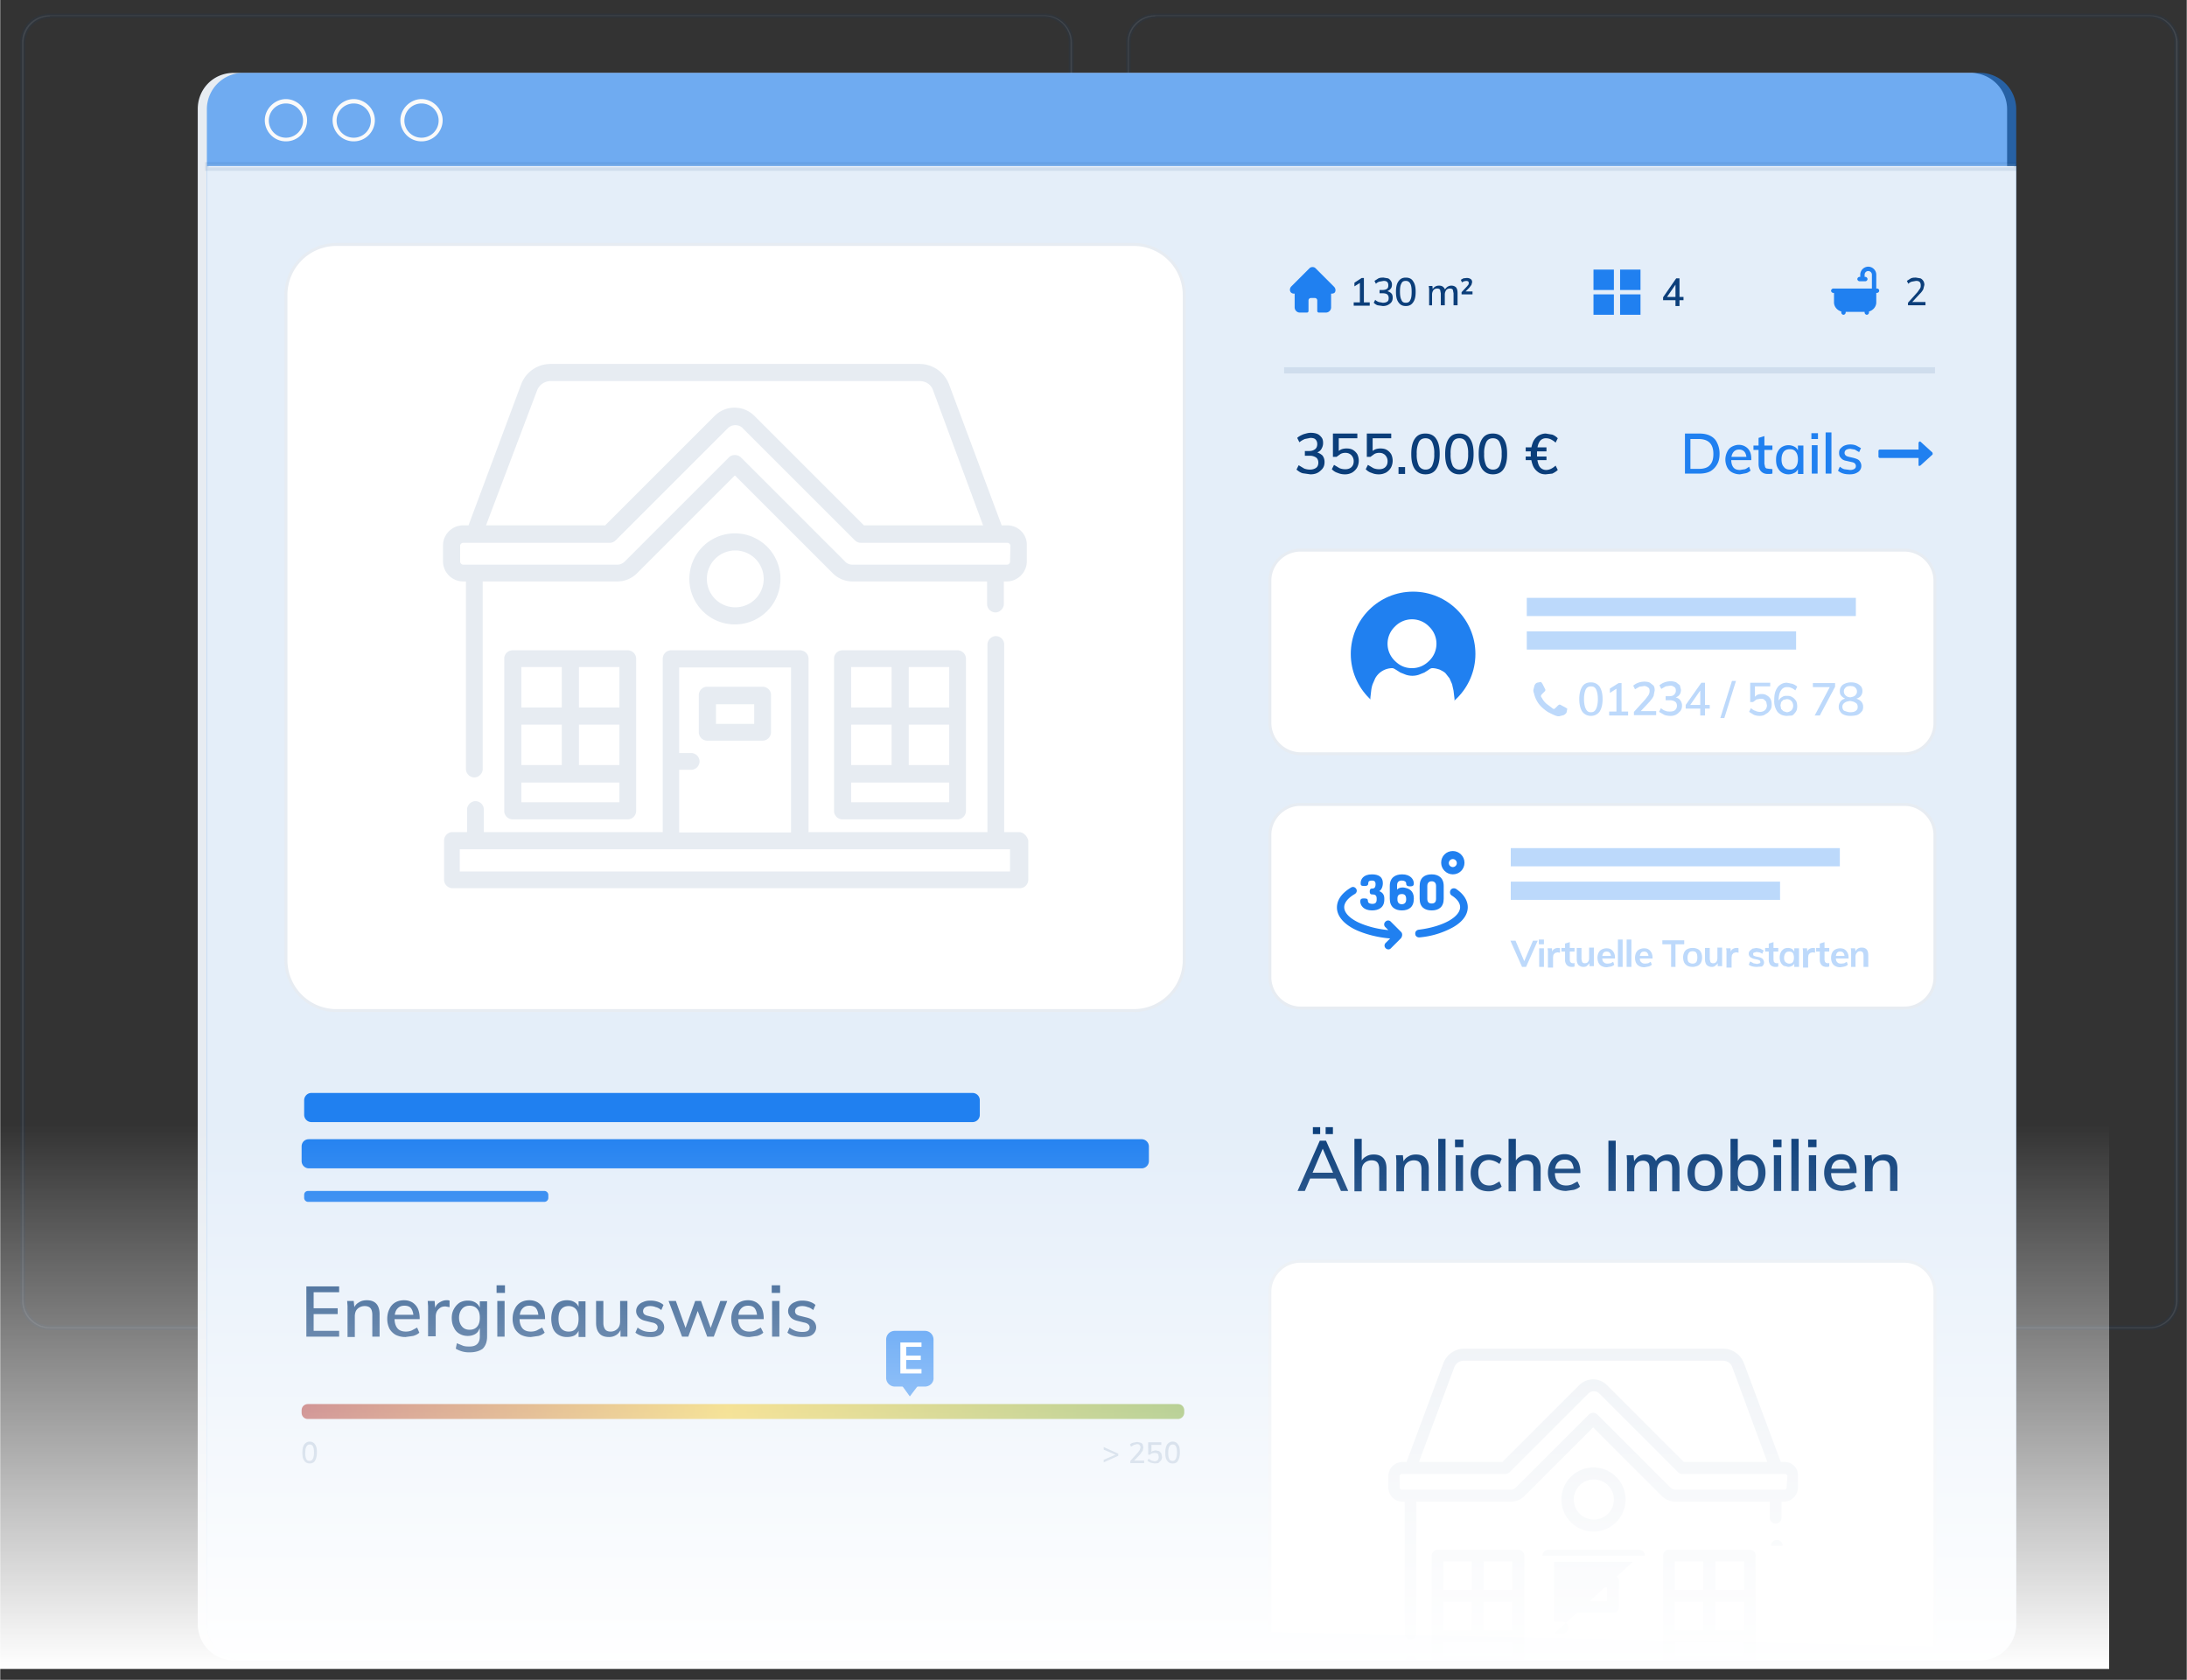 <?xml version="1.0"?>
<svg xmlns="http://www.w3.org/2000/svg" id="Ebene_1" x="0" y="0" version="1.1" viewBox="0 0 600 461.1" xml:space="preserve" width="600" height="461">
  <rect x="0" y="0" width="600" height="461.1" fill="#333333" stroke="none"/>
  <style>
    .st0{opacity:.1;stroke:#0b3e7a;stroke-width:.97;stroke-miterlimit:10;enable-background:new}.st0,.st4{fill:#fafafa}.st5{fill:#fff;stroke:#e7ecf2;stroke-width:.816;stroke-miterlimit:10}.st6,.st7{fill:#2080f0}.st7{opacity:.3}.st8{opacity:.1}.st9{fill:#0b3e7a}.st10{opacity:.3}.st11{fill:#fff}
  </style>
  <path d="M286.5 364.6H13.6A7.6 7.6 0 016 357V11.6c0-4.1 3.3-7.4 7.6-7.4h272.9c4.1 0 7.6 3.3 7.6 7.6v345.4c0 4-3.3 7.4-7.6 7.4zM13.6 4.5a7.3 7.3 0 00-7.2 7.2v345.4c0 3.9 3.3 7.2 7.2 7.2h272.9c3.9 0 7.2-3.3 7.2-7.2V11.6c0-3.9-3.3-7.2-7.2-7.2H13.6zM590 364.6H317a7.6 7.6 0 01-7.6-7.6V11.6c0-4.1 3.3-7.4 7.6-7.4h272.9c4.1 0 7.4 3.3 7.6 7.4V357a7.8 7.8 0 01-7.5 7.6zM316.9 4.5a7.3 7.3 0 00-7.2 7.2v345.4c0 3.9 3.3 7.2 7.2 7.2h272.9c3.9 0 7.2-3.3 7.2-7.2V11.6c0-3.9-3.3-7.2-7.2-7.2H316.9z" class="st0"/>
  <path fill="#e7ecf2" d="M64.1 20h476.7a10 10 0 019.9 9.9v416a10 10 0 01-9.9 9.9H64.1a10 10 0 01-9.9-9.9v-416c0-5.4 4.2-9.9 9.9-9.9z"/>
  <path fill="#2080f0" d="M66.6 20h476.7a10 10 0 019.9 9.9v416a10 10 0 01-9.9 9.9H66.6a10 10 0 01-9.9-9.9v-416a10 10 0 019.9-9.9z" opacity=".6"/>
  <path fill="#e4eef9" d="M56.7 45.6v400.3a10 10 0 009.9 9.9h476.7a10 10 0 009.9-9.9V45.6H56.7z"/>
  <path d="M78.4 38.8c-3.3 0-5.8-2.7-5.8-5.8s2.7-5.8 5.8-5.8c3.1 0 5.8 2.7 5.8 5.8s-2.5 5.8-5.8 5.8zm0-10.4a4.7 4.7 0 100 9.4 4.7 4.7 0 000-9.4zM97 38.8c-3.3 0-5.8-2.7-5.8-5.8s2.7-5.8 5.8-5.8c3.1 0 5.8 2.7 5.8 5.8s-2.5 5.8-5.8 5.8zm0-10.4a4.7 4.7 0 100 9.4 4.7 4.7 0 000-9.4zM115.6 38.8c-3.3 0-5.8-2.7-5.8-5.8s2.7-5.8 5.8-5.8 5.8 2.7 5.8 5.8-2.5 5.8-5.8 5.8zm0-10.4a4.7 4.7 0 100 9.4 4.7 4.7 0 000-9.4z" class="st4"/>
  <path d="M56.7 45H553v1.4H56.7z" class="st0"/>
  <path d="M92.3 67.1H311c7.7 0 13.9 6.2 13.9 13.9v182.5c0 7.7-6.2 13.9-13.9 13.9H92.3c-7.7 0-13.9-6.2-13.9-13.9V81c0-7.7 6.2-13.9 13.9-13.9zM356.8 151h165.7c4.6 0 8.4 3.8 8.4 8.4v39.1c0 4.6-3.8 8.4-8.4 8.4H356.8a8.5 8.5 0 01-8.4-8.4v-39.1c0-4.6 3.8-8.4 8.4-8.4z" class="st5"/>
  <circle cx="387.7" cy="179.5" r="17.1" class="st6"/>
  <path d="M418.9 173.3h73.9v5h-73.9zM418.9 164.1h90.3v5h-90.3z" class="st7"/>
  <g class="st8">
    <g>
      <g>
        <path d="M276.3 144.2h-1.5l-14.4-38.6a8.7 8.7 0 00-8.1-5.7H151a8.6 8.6 0 00-8.1 5.7l-14.4 38.6H127c-3 0-5.5 2.5-5.5 5.5v4.4c0 3 2.5 5.5 5.5 5.5h.8v51.5c0 1.3 1.1 2.3 2.3 2.3s2.3-1.1 2.3-2.3v-51.5h36.9c2.1 0 4-.8 5.5-2.3l26.8-26.8 26.8 26.8a7.6 7.6 0 005.5 2.3h36.9v6.2c0 1.3 1.1 2.3 2.3 2.3s2.3-1.1 2.3-2.3v-6.2h.8c3 0 5.5-2.5 5.5-5.5v-4.4c.1-3-2.3-5.5-5.4-5.5zm-129-37a4 4 0 013.7-2.6h101.3c1.7 0 3.2 1 3.7 2.6l13.7 37H237l-30-30c-1.5-1.5-3.4-2.3-5.5-2.3s-4 .8-5.5 2.3l-30 30h-32.7l14-37zm129.8 47c0 .4-.4.8-.8.8h-42.4c-.8 0-1.6-.3-2.1-.9l-28.5-28.5c-.4-.4-1-.7-1.7-.7s-1.2.2-1.7.7l-28.5 28.5c-.6.6-1.3.9-2.1.9H127a.9.9 0 01-.8-.8v-4.4c0-.4.4-.8.8-.8h40.2c.6 0 1.2-.2 1.7-.7l30.7-30.7c.6-.6 1.3-.9 2.1-.9s1.6.3 2.1.9l30.7 30.7c.4.4 1 .7 1.7.7h40.2c.4 0 .8.4.8.8l-.1 4.4z" class="st9"/>
        <path d="M262.7 224.9c1.3 0 2.3-1.1 2.3-2.3v-41.8c0-1.3-1.1-2.3-2.3-2.3h-31.6a2.3 2.3 0 00-2.3 2.3v41.8c0 1.3 1.1 2.3 2.3 2.3h31.6zm-2.3-14.9h-11.1v-11.1h11.1V210zm-15.8 0h-11.1v-11.1h11.1V210zm15.8 10.2h-26.9v-5.4h26.9v5.4zm0-26h-11.1v-11.1h11.1v11.1zm-15.8-11.1v11.1h-11.1v-11.1h11.1zM172.2 224.9c1.3 0 2.3-1.1 2.3-2.3v-41.8c0-1.3-1.1-2.3-2.3-2.3h-31.6a2.3 2.3 0 00-2.3 2.3v41.8c0 1.3 1.1 2.3 2.3 2.3h31.6zm-2.3-14.9h-11.1v-11.1h11.1V210zm-15.8 0H143v-11.1h11.1V210zm15.8 10.2H143v-5.4h26.9v5.4zm0-26h-11.1v-11.1h11.1v11.1zm-15.8-11.1v11.1H143v-11.1h11.1zM209.2 188.5H194a2.3 2.3 0 00-2.3 2.3V201c0 1.3 1.1 2.3 2.3 2.3h15.2c1.3 0 2.3-1.1 2.3-2.3v-10.1c.1-1.3-1-2.4-2.3-2.4zm-2.3 10.2h-10.5v-5.4h10.5v5.4zM214.1 158.9a12.5 12.5 0 10-25 0 12.5 12.5 0 0025 0zm-20.2 0a7.8 7.8 0 1115.6 0 7.8 7.8 0 01-15.6 0z" class="st9"/>
        <path d="M279.5 228.4h-4v-51.5c0-1.3-1.1-2.3-2.3-2.3s-2.3 1.1-2.3 2.3v51.5h-49.1v-47.6c0-1.3-1.1-2.3-2.3-2.3h-35.4a2.3 2.3 0 00-2.3 2.3v47.6h-49.1v-6.2c0-1.3-1.1-2.3-2.3-2.3s-2.3 1.1-2.3 2.3v6.2h-4a2.3 2.3 0 00-2.3 2.3v10.8c0 1.3 1.1 2.3 2.3 2.3h155.7c1.3 0 2.3-1.1 2.3-2.3v-10.8c-.3-1.2-1.3-2.3-2.6-2.3zm-93.2-17.1h3.3c1.3 0 2.3-1.1 2.3-2.3 0-1.3-1.1-2.3-2.3-2.3h-3.3v-23.5H217v45.3h-30.7v-17.2zm90.8 27.9h-151v-6.1h151v6.1z" class="st9"/>
      </g>
    </g>
  </g>
  <g class="st10">
    <path d="M430 194.6l-.1.5-.1.5c-.1.2-.4.5-.8.7l-1.2.3h-.4l-.4-.1-.3-.1-.7-.3-1.2-.6a11 11 0 01-1.8-1.4 7.3 7.3 0 01-1.9-3l-.1-.3-.1-.4-.1-.3-.1-.4v-.3l.3-1.2c.2-.5.5-.7.7-.8l.5-.1.5-.1h.1l.4.5.2.4.2.4.2.4.1.2.1.2v.2l-.2.3-.4.4-.4.4-.2.3V191.2l.1.2.1.1c.3.6.7 1.1 1.2 1.6l1.6 1.2.1.1.2.1.1.1h.2l.3-.2.4-.4.4-.4.3-.2h.2l.2.1.2.1 1.1.6.5.3c-.1 0 0 0 0 .1z" class="st6"/>
  </g>
  <g class="st10">
    <path d="M436.5 196.5c-1 0-1.8-.4-2.4-1.2-.5-.8-.8-1.9-.8-3.4s.3-2.6.8-3.4c.5-.8 1.3-1.2 2.4-1.2 1 0 1.8.4 2.4 1.2.5.8.8 1.9.8 3.4s-.3 2.6-.8 3.4c-.6.8-1.4 1.2-2.4 1.2zm0-1c.7 0 1.1-.3 1.4-.9.3-.6.5-1.5.5-2.7 0-1.2-.2-2.1-.5-2.7-.3-.6-.8-.8-1.4-.8-.7 0-1.1.3-1.4.8-.3.6-.5 1.5-.5 2.7 0 1.2.2 2.1.5 2.7.3.6.7.9 1.4.9zM441.5 196.4v-1.1h5.2v1.1h-5.2zm2-.6v-7.5l.7.3-2.5 1.6V189l2.4-1.5h.8v8.4h-1.4zM448.3 196.4v-1l3.1-3.4.9-1.2c.2-.4.3-.7.3-1.1 0-.5-.1-.8-.4-1-.3-.2-.6-.4-1.1-.4l-1.3.2-1.2.7-.5-1c.4-.3.8-.6 1.4-.8.5-.2 1.1-.3 1.7-.3.6 0 1.1.1 1.5.3l1 .8c.2.4.3.8.3 1.3l-.3 1.5c-.2.5-.6 1-1.1 1.6l-2.9 3.1-.1-.5h4.8v1.1h-6.1zM458.3 196.5c-.6 0-1.2-.1-1.7-.3l-1.4-.8.5-1c.4.3.8.6 1.2.7.4.2.9.2 1.3.2.6 0 1.1-.1 1.4-.4.3-.3.5-.6.5-1.2 0-.5-.2-.9-.5-1.1-.3-.2-.8-.4-1.4-.4H457v-1.1h.9c.6 0 1.1-.1 1.4-.4.3-.3.5-.6.5-1.1 0-.5-.1-.8-.4-1-.3-.2-.6-.4-1.1-.4l-1.3.2-1.2.7-.5-1c.4-.3.8-.6 1.4-.8.5-.2 1.1-.3 1.7-.3.6 0 1 .1 1.5.3l1 .8.3 1.2c0 .5-.1 1-.4 1.4-.3.4-.7.6-1.2.8v-.1c.6.1 1.1.4 1.4.8.3.4.5.9.5 1.5 0 .8-.3 1.4-.8 1.8a3 3 0 01-2.4 1zM466.5 196.4v-7.3h.3l-3.4 4.9v-.5h5.7v1h-6.6v-1l4.3-6.1h1v9h-1.3zM473.1 197.1H472l3.2-10.2h1.1l-3.2 10.2zM482.8 196.5c-.6 0-1.1-.1-1.6-.3l-1.3-.8.5-1c.4.3.8.6 1.2.7.4.2.8.3 1.3.3a2 2 0 001.4-.5c.3-.3.5-.8.5-1.3l-.2-1-.6-.6c-.3-.2-.6-.2-1-.2l-1.1.2-.9.7h-.8v-5.3h5.5v1h-4.2v3.3l-.4-.1.9-.8c.4-.2.8-.3 1.3-.3.6 0 1.1.1 1.5.4.4.2.8.6 1 1 .2.4.3.9.3 1.5s-.1 1.1-.4 1.5c-.3.4-.6.8-1.1 1-.6.5-1.2.6-1.8.6zM490.3 196.5c-1.1 0-2-.4-2.6-1.1a5 5 0 01-.9-3.2c0-1 .1-1.9.4-2.6.3-.7.7-1.3 1.2-1.6a3 3 0 011.9-.6l1.5.3c.5.2.9.4 1.3.8l-.5 1c-.4-.3-.8-.6-1.2-.7-.4-.2-.8-.2-1.1-.2-.7 0-1.3.3-1.7 1-.4.6-.6 1.6-.6 2.7v.9l-.2-.3c.1-.4.2-.7.5-1 .2-.3.5-.5.9-.7.3-.2.7-.2 1.2-.2s1 .1 1.4.4c.4.2.7.6 1 1 .2.4.3.9.3 1.5s-.1 1.1-.4 1.5c-.3.4-.6.8-1 1l-1.4.1zm-.1-1c.5 0 .9-.2 1.3-.5.3-.3.5-.8.5-1.3s-.2-1-.5-1.3c-.3-.3-.7-.5-1.3-.5l-.9.2-.6.6-.2.9.2 1 .6.6.9.3zM499.3 196.4h-1.4l4.4-8.3.1.5h-5v-1.1h6.1v1l-4.2 7.9zM507.7 196.5c-.7 0-1.2-.1-1.7-.3a2 2 0 01-1.1-.9 2 2 0 01-.4-1.3c0-.6.2-1.1.6-1.6.4-.4 1-.7 1.7-.7v.2c-.6-.1-1.1-.4-1.5-.8-.4-.4-.5-.8-.5-1.4 0-.5.1-.9.4-1.3.3-.4.6-.6 1.1-.8.5-.2 1-.3 1.6-.3.6 0 1.1.1 1.6.3s.8.5 1.1.8c.3.4.4.8.4 1.3 0 .6-.2 1-.5 1.4-.4.4-.9.6-1.5.8l-.1-.2a3 3 0 011.7.8c.4.4.6.9.6 1.5 0 .5-.1 1-.4 1.3-.3.4-.7.7-1.1.9s-1.3.3-2 .3zm0-1c.6 0 1.1-.1 1.5-.4s.5-.6.5-1.1c0-.5-.2-.9-.6-1.1-.4-.3-.9-.4-1.5-.5-.6.1-1.1.2-1.5.5-.4.3-.6.6-.6 1.1 0 .5.2.9.5 1.1.6.2 1.1.4 1.7.4zm0-4.1c.5-.1 1-.2 1.3-.5.3-.3.5-.6.5-1.1 0-.5-.2-.8-.5-1.1-.3-.3-.8-.4-1.3-.4-.6 0-1 .1-1.3.4-.3.3-.5.6-.5 1.1 0 .5.2.8.5 1.1.3.3.8.5 1.3.5z" class="st6"/>
  </g>
  <path d="M387.4 183.4c1.8 0 3.4-.7 4.7-2a6.5 6.5 0 000-9.4 6.5 6.5 0 00-9.4 0 6.5 6.5 0 000 9.4c1.3 1.3 2.8 2 4.7 2zM399 191.3l-.2-1.7-.4-1.8-.7-1.6-1.1-1.4c-.4-.4-1-.7-1.6-1-.6-.2-1.3-.4-2-.4-.3 0-.6.1-1.1.5l-1.1.7-1.5.6a5.7 5.7 0 01-3.6 0l-1.5-.6-1.1-.7c-.5-.3-.8-.5-1.1-.5a5.4 5.4 0 00-4.7 2.8l-.7 1.6a8 8 0 00-.4 1.8l-.2 1.7-.1 1.6c0 1.4.5 2.6 1.4 3.5.9.9 2.1 1.3 3.5 1.3h13.3c1.4 0 2.6-.4 3.5-1.3.9-.9 1.4-2 1.4-3.5.1-.5.1-1 0-1.6z" class="st11"/>
  <path d="M356.8 220.8h165.7c4.6 0 8.4 3.8 8.4 8.4v39.1c0 4.6-3.8 8.4-8.4 8.4H356.8a8.5 8.5 0 01-8.4-8.4v-39.1c0-4.6 3.8-8.4 8.4-8.4zM348.4 448v-93.4c0-4.6 3.8-8.4 8.4-8.4h165.7c4.6 0 8.4 3.8 8.4 8.4v97.3" class="st5"/>
  <path d="M414.5 242h73.9v5h-73.9zM414.5 232.8h90.3v5h-90.3z" class="st7"/>
  <g class="st10">
    <path d="M417.6 265.4l-3.2-7.2h1.4l2.6 6.1h-.4l2.6-6.1h1.3l-3.2 7.2h-1.1zM422.2 257.9h1.4v1.3h-1.4v-1.3zm.1 7.5v-5.1h1.3v5.1h-1.3zM424.7 265.4v-3.7-.7l-.1-.7h1.2l.1 1.3-.1-.1c.1-.5.3-.8.6-1a2 2 0 011.1-.3h.3l.2.1v1.2l-.7-.1-.7.2-.4.5-.1.7v2.8h-1.4zM428.4 261.2v-1h3.6v1h-3.6zm3.6 3.1v1l-.4.1h-.4c-.6 0-1-.2-1.3-.5a2 2 0 01-.5-1.4V259l1.3-.4v4.9l.1.5.3.3.4.1h.3l.2-.1zM434.5 265.4a2 2 0 01-1.4-.5c-.3-.3-.5-.9-.5-1.6v-3.1h1.3v3.1l.2.8c.2.2.4.3.7.3.4 0 .7-.1.9-.4.2-.2.3-.6.3-1v-2.9h1.3v5.1h-1.2v-1.1h.1c-.1.4-.4.7-.7.9-.2.3-.6.4-1 .4zM442.9 264.8a2 2 0 01-.9.5l-1.1.2c-.6 0-1-.1-1.4-.3a2 2 0 01-.9-.9c-.2-.4-.3-.9-.3-1.4 0-.5.1-1 .3-1.4s.5-.7.9-.9c.4-.2.8-.3 1.3-.3s.9.1 1.2.3c.3.2.6.5.8.9.2.4.3.8.3 1.4v.2h-3.7v-.7h2.9l-.3.3c0-.5-.1-.9-.3-1.1-.2-.3-.5-.4-.9-.4s-.7.1-.9.4c-.2.3-.3.7-.3 1.2 0 .6.1 1.1.4 1.3.3.3.6.4 1.1.4l.8-.1.7-.4.3.8zM443.9 265.4v-7.5h1.3v7.5h-1.3zM446.3 265.4v-7.5h1.3v7.5h-1.3zM453.2 264.8a2 2 0 01-.9.5l-1.1.2c-.6 0-1-.1-1.4-.3a2 2 0 01-.9-.9c-.2-.4-.3-.9-.3-1.4 0-.5.1-1 .3-1.4.2-.4.5-.7.9-.9.4-.2.8-.3 1.3-.3s.9.1 1.2.3c.3.2.6.5.8.9.2.4.3.8.3 1.4v.2h-3.7v-.7h2.9l-.3.3c0-.5-.1-.9-.3-1.1-.2-.3-.5-.4-.9-.4s-.7.1-.9.4c-.2.3-.3.7-.3 1.2 0 .6.1 1.1.4 1.3.3.3.6.4 1.1.4l.8-.1.7-.4.3.8zM458.5 265.4v-6.2h-2.4v-1.1h6v1.1h-2.4v6.2h-1.2zM464.4 265.4c-.5 0-1-.1-1.4-.3a2 2 0 01-.9-.9c-.2-.4-.3-.9-.3-1.4 0-.5.1-1 .3-1.4.2-.4.5-.7.9-.9.4-.2.9-.3 1.4-.3.5 0 1 .1 1.4.3.4.2.7.5.9.9.2.4.3.9.3 1.4 0 .6-.1 1-.3 1.4a2 2 0 01-.9.9c-.5.2-.9.3-1.4.3zm0-.9c.4 0 .7-.1 1-.4.2-.3.3-.7.3-1.3 0-.6-.1-1-.3-1.3-.2-.3-.6-.4-1-.4s-.8.1-1 .4c-.2.3-.4.7-.4 1.3 0 .6.1 1 .3 1.3.3.2.6.4 1.1.4zM469.7 265.4a2 2 0 01-1.4-.5c-.3-.3-.5-.9-.5-1.6v-3.1h1.3v3.1l.2.8c.2.2.4.3.7.3.4 0 .7-.1.9-.4.2-.2.3-.6.3-1v-2.9h1.3v5.1h-1.2v-1.1h.1c-.1.4-.4.7-.7.9-.3.3-.6.4-1 .4zM473.7 265.4v-3.7-.7l-.1-.7h1.2l.1 1.3-.1-.1c.1-.5.3-.8.6-1a2 2 0 011.1-.3h.3l.2.1v1.2l-.7-.1-.7.2-.4.5-.1.7v2.8h-1.4zM482 265.4c-.9 0-1.7-.2-2.2-.6l.4-.9.9.5 1 .2.7-.2c.2-.1.2-.2.2-.4l-.2-.4-.6-.2-.9-.2c-.5-.1-.8-.3-1.1-.5-.2-.2-.4-.5-.4-.9 0-.3.1-.6.3-.8l.7-.6 1.1-.2 1.1.2.9.5-.4.9a3 3 0 00-.8-.4l-.8-.1-.7.2c-.2.1-.2.3-.2.4l.1.4.5.2.9.2c.5.1.9.3 1.1.5.2.2.4.6.4 1 0 .5-.2.8-.6 1.1l-1.4.1zM484.3 261.2v-1h3.6v1h-3.6zm3.6 3.1v1l-.4.1h-.4c-.6 0-1-.2-1.3-.5a2 2 0 01-.5-1.4V259l1.3-.4v4.9l.1.5.3.3.4.1h.3l.2-.1zM490.6 265.4l-1.2-.3c-.3-.2-.6-.5-.8-.9-.2-.4-.3-.9-.3-1.4 0-.5.1-1 .3-1.4.2-.4.5-.7.8-.9.3-.2.7-.3 1.2-.3.4 0 .8.1 1.1.3.3.2.5.5.7.9l-.1.1v-1.2h1.3v5.1h-1.3v-1.2h.1c-.1.4-.3.7-.7.9a2 2 0 01-1.1.3zm.3-.9c.4 0 .7-.1 1-.4.2-.3.3-.7.3-1.2s-.1-1-.3-1.3c-.2-.3-.6-.4-1-.4s-.8.1-1 .4c-.2.3-.4.7-.4 1.3 0 .5.1.9.4 1.2.3.2.6.4 1 .4zM494.7 265.4v-3.7-.7l-.1-.7h1.2l.1 1.3-.1-.1c.1-.5.3-.8.6-1a2 2 0 011.1-.3h.3l.2.1v1.2l-.7-.1-.7.2-.4.5-.1.7v2.8h-1.4zM498.3 261.2v-1h3.6v1h-3.6zm3.6 3.1v1l-.4.1h-.4c-.6 0-1-.2-1.3-.5a2 2 0 01-.5-1.4V259l1.3-.4v4.9l.1.5.3.3.4.1h.3l.2-.1zM507 264.8a2 2 0 01-.9.5l-1.1.2c-.6 0-1-.1-1.4-.3a2 2 0 01-.9-.9c-.2-.4-.3-.9-.3-1.4 0-.5.1-1 .3-1.4s.5-.7.9-.9c.4-.2.8-.3 1.3-.3s.9.1 1.2.3c.3.2.6.5.8.9.2.4.3.8.3 1.4v.2h-3.7v-.7h2.9l-.3.3c0-.5-.1-.9-.3-1.1-.2-.3-.5-.4-.9-.4s-.7.1-.9.4c-.2.3-.3.7-.3 1.2 0 .6.1 1.1.4 1.3.2.3.6.4 1.1.4l.8-.1.7-.4.3.8zM507.9 265.4v-3.7-.7l-.1-.7h1.2l.1 1h-.1c.2-.4.4-.7.7-.9a2 2 0 011.1-.3c1.2 0 1.8.7 1.8 2.1v3.2h-1.3v-3.1a2 2 0 00-.2-.9 1 1 0 00-.7-.3c-.4 0-.7.1-.9.4-.2.2-.4.6-.4 1v2.9h-1.2z" class="st6"/>
  </g>
  <g>
    <path d="M389.3 257.3c-.5 0-1-.4-1-.9-.1-.6.3-1.1.9-1.2 3.3-.4 6.3-1.3 8.4-2.5 1.9-1.1 3-2.4 3-3.7 0-1.4-1.2-2.5-2.3-3.2-.5-.3-.6-1-.3-1.5s1-.6 1.5-.3c2.1 1.4 3.2 3.2 3.2 5 0 2.1-1.4 4-4 5.5a23.2 23.2 0 01-9.2 2.8h-.2zM384.4 255.8l-2.8-2.8a1 1 0 00-1.5 0 1 1 0 000 1.5l.8.8c-3.2-.3-6-1.1-8.2-2.1-2.5-1.2-3.9-2.7-3.9-4.2 0-1.2 1-2.5 2.9-3.6.5-.3.7-.9.4-1.4-.3-.5-.9-.7-1.4-.4-3.2 1.9-3.9 4-3.9 5.5 0 2.3 1.8 4.5 5.1 6.1 2.6 1.2 5.9 2.1 9.5 2.4l-1.2 1.2a1 1 0 000 1.5c.2.2.5.3.7.3.3 0 .5-.1.7-.3l2.8-2.8c.4-.6.4-1.3 0-1.7z" class="st6"/>
    <path d="M377.7 246.9v-.3c0-.9-.5-1.1-1.3-1.1-.5 0-.6-.4-.6-.8s.1-.8.6-.8 1-.1 1-1.2c0-.8-.4-1-1-1-.7 0-1 .2-1 .7 0 .5-.2.8-1 .8-1 0-1.1-.2-1.1-.8 0-1 .7-2.4 3.1-2.4 1.7 0 3 .6 3 2.4 0 1-.4 1.9-1 2.2.8.3 1.4.9 1.4 2v.3c0 2.2-1.5 3-3.4 3-2.3 0-3.2-1.4-3.2-2.5 0-.6.3-.8 1-.8.9 0 1.1.2 1.1.7 0 .6.6.8 1.2.8.9 0 1.2-.4 1.2-1.2zM387.9 246.6v.1c0 2.3-1.4 3.2-3.3 3.2-1.8 0-3.3-.9-3.3-3.2v-3.5c0-2.3 1.5-3.2 3.4-3.2 2.3 0 3.2 1.4 3.2 2.5 0 .6-.3.8-1 .8-.6 0-1.1-.1-1.1-.8 0-.5-.5-.8-1.2-.8-.8 0-1.3.4-1.3 1.3v1.2c.4-.5 1-.6 1.7-.6 1.6.2 2.9.9 2.9 3zm-4.5.3c0 .9.5 1.3 1.2 1.3s1.2-.4 1.2-1.3v-.1c0-1-.4-1.4-1.2-1.4-.7 0-1.2.3-1.2 1.2v.3zM389.5 246.7v-3.5c0-2.3 1.4-3.2 3.3-3.2 1.8 0 3.3.9 3.3 3.2v3.5c0 2.3-1.4 3.2-3.3 3.2s-3.3-.9-3.3-3.2zm4.5-3.5c0-.9-.5-1.3-1.2-1.3s-1.2.4-1.2 1.3v3.5c0 .9.4 1.3 1.2 1.3s1.2-.4 1.2-1.3v-3.5zM398.6 240c-1.7 0-3.2-1.4-3.2-3.2s1.4-3.2 3.2-3.2c1.7 0 3.2 1.4 3.2 3.2s-1.4 3.2-3.2 3.2zm0-4.2c-.6 0-1.1.5-1.1 1.1 0 .6.5 1.1 1.1 1.1.6 0 1.1-.5 1.1-1.1 0-.6-.5-1.1-1.1-1.1z" class="st6"/>
  </g>
  <g>
    <g>
      <path d="M359.5 130.2l-2.1-.3c-.7-.2-1.2-.6-1.7-1l.6-1.2 1.5.9c.5.2 1.1.3 1.6.3.7 0 1.3-.2 1.7-.5.4-.3.6-.8.6-1.4 0-.6-.2-1.1-.6-1.4a3 3 0 00-1.8-.5H358v-1.3h1.1c.8 0 1.3-.2 1.7-.5.4-.3.6-.8.6-1.4 0-.6-.2-1-.5-1.3-.3-.3-.8-.4-1.4-.4l-1.5.3a6 6 0 00-1.5.9l-.6-1.2c.4-.4 1-.7 1.7-1 .7-.2 1.3-.4 2-.4s1.3.1 1.8.3c.5.2.9.6 1.2 1 .3.4.4.9.4 1.5 0 .7-.2 1.2-.5 1.7s-.8.8-1.4 1v-.2a4 4 0 011.7.9c.4.5.6 1.1.6 1.8 0 1-.3 1.7-1 2.3-.8.8-1.7 1.1-2.9 1.1zM369 130.2c-.7 0-1.3-.1-2-.4-.7-.2-1.2-.6-1.6-1l.6-1.2 1.5.9c.5.2 1 .3 1.6.3.7 0 1.3-.2 1.7-.6.4-.4.6-.9.6-1.6 0-.5-.1-.8-.3-1.2-.2-.3-.4-.6-.8-.8-.3-.2-.7-.3-1.2-.3s-.9.1-1.3.3l-1.1.8h-1V119h6.7v1.3h-5.1v4.1l-.5-.1c.3-.4.7-.7 1.1-.9.4-.2 1-.3 1.5-.3.7 0 1.3.1 1.8.4.5.3.9.7 1.2 1.2a4.1 4.1 0 01-.1 3.7 4 4 0 01-1.3 1.3 4 4 0 01-2 .5zM378.3 130.2c-.7 0-1.3-.1-2-.4-.7-.2-1.2-.6-1.6-1l.6-1.2 1.5.9c.5.2 1 .3 1.6.3.7 0 1.3-.2 1.7-.6.4-.4.6-.9.6-1.6 0-.5-.1-.8-.3-1.2-.2-.3-.4-.6-.8-.8-.3-.2-.7-.3-1.2-.3s-.9.1-1.3.3l-1.1.8h-1V119h6.7v1.3h-5.1v4.1l-.5-.1c.3-.4.7-.7 1.1-.9.4-.2 1-.3 1.5-.3.7 0 1.3.1 1.8.4.5.3.9.7 1.2 1.2a4.1 4.1 0 01-.1 3.7 4 4 0 01-1.3 1.3c-.6.3-1.2.5-2 .5zM383.7 128.2h1.8v1.9h-1.8v-1.9zM391.1 130.2c-1.3 0-2.2-.5-2.9-1.4-.7-1-1-2.3-1-4.2 0-1.8.3-3.2 1-4.2s1.6-1.4 2.9-1.4 2.3.5 2.9 1.4c.7 1 1 2.3 1 4.2 0 1.8-.3 3.2-1 4.2-.6.9-1.6 1.4-2.9 1.4zm0-1.3c.8 0 1.4-.3 1.8-1a7 7 0 00.6-3.3 7 7 0 00-.6-3.3c-.4-.7-1-1-1.8-1s-1.4.3-1.8 1a7 7 0 00-.6 3.3 7 7 0 00.6 3.3c.4.6 1 1 1.8 1zM400.4 130.2c-1.3 0-2.2-.5-2.9-1.4-.7-1-1-2.3-1-4.2 0-1.8.3-3.2 1-4.2s1.6-1.4 2.9-1.4c1.3 0 2.3.5 2.9 1.4.7 1 1 2.3 1 4.2 0 1.8-.3 3.2-1 4.2-.7.9-1.7 1.4-2.9 1.4zm0-1.3c.8 0 1.4-.3 1.8-1a7 7 0 00.6-3.3 7 7 0 00-.6-3.3c-.4-.7-1-1-1.8-1s-1.4.3-1.8 1a7 7 0 00-.6 3.3 7 7 0 00.6 3.3c.4.6 1 1 1.8 1zM409.6 130.2c-1.3 0-2.2-.5-2.9-1.4-.7-1-1-2.3-1-4.2 0-1.8.3-3.2 1-4.2s1.6-1.4 2.9-1.4 2.3.5 2.9 1.4c.7 1 1 2.3 1 4.2 0 1.8-.3 3.2-1 4.2-.6.9-1.6 1.4-2.9 1.4zm0-1.3c.8 0 1.4-.3 1.8-1a7 7 0 00.6-3.3 7 7 0 00-.6-3.3c-.4-.7-1-1-1.8-1s-1.4.3-1.8 1a7 7 0 00-.6 3.3 7 7 0 00.6 3.3c.4.6 1 1 1.8 1zM418.6 123.9v-1.1h5.7v1.1h-5.7zm0 2.4v-1h5.7v1h-5.7zm5.5 3.9c-.9 0-1.6-.2-2.2-.7a4 4 0 01-1.4-1.9 9 9 0 010-6 4 4 0 011.4-1.9c.6-.4 1.4-.7 2.2-.7l1.8.3a4 4 0 011.5 1l-.6 1.2c-.4-.4-.9-.7-1.3-.9s-.9-.3-1.3-.3a2 2 0 00-1.9 1.1c-.4.7-.6 1.8-.6 3.2 0 1.5.2 2.5.6 3.3.4.7 1.1 1.1 1.9 1.1a3 3 0 001.3-.3 5 5 0 001.3-.9l.6 1.2c-.4.4-.9.7-1.5 1l-1.8.2z" class="st9"/>
    </g>
  </g>
  <g>
    <g>
      <path d="M371.4 83.9V83h4.4v.9h-4.4zm1.7-.5v-6.3l.6.2-2.1 1.3v-1l2-1.3h.6v7.1h-1.1zM379.4 84l-1.4-.2c-.4-.1-.8-.4-1.1-.7l.4-.8c.3.3.7.5 1 .6l1.1.2c.5 0 .9-.1 1.2-.3.3-.2.4-.5.4-1 0-.4-.1-.7-.4-1-.3-.2-.7-.3-1.2-.3h-.9v-.9h.8c.5 0 .9-.1 1.2-.3.3-.2.4-.5.4-1 0-.4-.1-.7-.3-.9-.2-.2-.5-.3-1-.3l-1.1.2a2 2 0 00-1 .6l-.4-.8 1.1-.7c.5-.2.9-.2 1.4-.2l1.2.2c.3.1.6.4.8.7.2.3.3.6.3 1 0 .5-.1.9-.4 1.2-.2.3-.6.5-1 .7v-.1c.5.1.9.3 1.2.6.3.3.4.7.4 1.2 0 .7-.2 1.2-.7 1.6-.6.5-1.2.7-2 .7zM385.7 84c-.9 0-1.5-.3-2-1s-.7-1.6-.7-2.9c0-1.3.2-2.2.7-2.9.5-.7 1.1-1 2-1 .9 0 1.6.3 2 1 .5.7.7 1.6.7 2.9 0 1.3-.2 2.2-.7 2.9-.5.7-1.1 1-2 1zm0-.9c.6 0 1-.2 1.2-.7.3-.5.4-1.2.4-2.3 0-1-.1-1.8-.4-2.3-.3-.5-.7-.7-1.2-.7-.6 0-1 .2-1.2.7-.3.5-.4 1.2-.4 2.2 0 1 .1 1.8.4 2.3.2.6.6.8 1.2.8zM392.1 83.9v-3.8-.8l-.1-.8h1l.1 1.1h-.1c.1-.4.4-.7.7-.9a2 2 0 011.1-.3c.5 0 .9.1 1.2.4.3.3.5.6.6 1.2l-.3-.2c.1-.4.4-.7.7-1 .3-.2.7-.4 1.2-.4.6 0 1 .2 1.3.5.3.4.4.9.4 1.6v3.3h-1.1v-3.3l-.2-1c-.2-.2-.4-.3-.8-.3s-.7.1-1 .4c-.2.3-.4.7-.4 1.2v3h-1.1v-3.3l-.2-1c-.2-.2-.4-.3-.8-.3s-.7.1-1 .4c-.2.3-.4.7-.4 1.2v3h-.8zM401 80.9v-.7l1.5-1.6.4-.5.1-.5-.2-.4-.5-.1-.6.1-.6.3-.3-.7.7-.4.9-.1c.5 0 .8.1 1.1.3.3.2.4.5.4.9l-.2.7-.6.8-1.3 1.3-.1-.3h2.3v.8h-3z" class="st9"/>
    </g>
  </g>
  <g>
    <g>
      <path d="M462.3 130v-11h3.9c1.2 0 2.2.2 3 .6.8.4 1.5 1 1.9 1.9.4.8.7 1.8.7 3s-.2 2.2-.7 3a5 5 0 01-1.9 1.9c-.8.4-1.8.6-3 .6h-3.9zm1.6-1.3h2.2c1.3 0 2.4-.3 3-1 .7-.7 1-1.7 1-3.1 0-2.8-1.4-4.1-4.1-4.1h-2.2v8.2zM480.3 129.2c-.4.3-.8.6-1.3.7l-1.6.3c-.8 0-1.5-.2-2.1-.5-.6-.3-1.1-.8-1.4-1.4a4.8 4.8 0 010-4.3 3 3 0 011.3-1.4c.6-.3 1.2-.5 1.9-.5s1.3.2 1.8.5.9.7 1.2 1.3c.3.6.4 1.3.4 2.1v.3h-5.7v-.9h4.8l-.4.6c0-.8-.2-1.5-.5-1.9-.3-.4-.8-.7-1.5-.7s-1.2.2-1.6.7c-.4.5-.6 1.2-.6 2 0 1 .2 1.7.6 2.2.4.5 1 .7 1.8.7l1.3-.2c.4-.1.8-.4 1.2-.7l.4 1.1zM481.1 123.5v-1.2h5.2v1.2h-5.2zm5.2 5.2v1.3l-.6.1h-.6c-.8 0-1.4-.2-1.9-.7-.4-.4-.7-1.1-.7-2v-7.2l1.6-.5v7.6l.2.9c.1.2.3.4.5.4l.7.1h.4c.1.1.2.1.4 0zM490.7 130.2c-.7 0-1.3-.2-1.8-.5s-.9-.8-1.2-1.4c-.3-.6-.4-1.3-.4-2.1s.1-1.5.4-2.1c.3-.6.7-1.1 1.2-1.4a3.5 3.5 0 013.6 0c.5.3.8.8 1 1.4l-.2.1v-1.9h1.5v7.8h-1.5v-1.9l.2.1c-.2.6-.5 1.1-1 1.4-.5.3-1.1.5-1.8.5zm.4-1.3c.7 0 1.2-.2 1.6-.7.4-.5.6-1.2.6-2.1s-.2-1.6-.6-2.1c-.4-.5-.9-.7-1.6-.7-.7 0-1.3.2-1.7.7-.4.5-.6 1.2-.6 2.1 0 .9.2 1.6.6 2 .4.6 1 .8 1.7.8zM497 118.9h1.8v1.6H497v-1.6zm.1 11.1v-7.8h1.6v7.8h-1.6zM500.9 130v-11.3h1.6V130h-1.6zM507.5 130.2c-1.4 0-2.4-.3-3.2-1l.5-1.1c.4.3.8.6 1.3.7l1.5.2c.5 0 .9-.1 1.2-.3.3-.2.4-.4.4-.8a1 1 0 00-.3-.7c-.2-.2-.5-.3-1-.4l-1.3-.3c-.7-.1-1.2-.4-1.5-.8-.4-.4-.5-.8-.5-1.4 0-.5.1-.9.4-1.2.3-.3.6-.6 1.1-.8.5-.2 1-.3 1.6-.3.6 0 1.1.1 1.6.3l1.3.7-.5 1.1-1.2-.7-1.2-.2c-.5 0-.9.1-1.2.3a1 1 0 00-.4.8c0 .3.1.5.3.7.2.2.5.3.9.4l1.3.3c.7.2 1.3.4 1.6.8.3.4.5.8.5 1.4a2 2 0 01-.8 1.6c-.7.5-1.4.7-2.4.7zM530.3 124.6l-.1.2-3.3 3-.3.1c-.1 0-.2-.1-.2-.3v-1.9h-10.7l-.2-.1-.1-.2v-1.7l.1-.2.2-.1h10.7v-1.9l.2-.3h.3l3.3 3 .1.4z" class="st6"/>
    </g>
  </g>
  <path d="M366 78.7l-5.1-5.1c-.2-.2-.5-.3-.8-.3-.3 0-.6.1-.8.3l-5.1 5.1c-.4.5-.4 1.2 0 1.6.2.2.5.3.8.3h.2v3.8c0 .7.6 1.4 1.4 1.4h2c.2 0 .4-.2.4-.4v-3c0-.3.3-.6.6-.6h1.2c.3 0 .6.3.6.6v3c0 .2.2.4.4.4h2c.7 0 1.4-.6 1.4-1.4v-3.8h.2c.3 0 .6-.1.8-.3.3-.4.3-1.1-.2-1.6z" class="st6"/>
  <g>
    <g>
      <path d="M523.5 83.9v-.8l2.6-2.9.7-1c.2-.3.2-.6.2-.9 0-.4-.1-.7-.3-.9-.2-.2-.5-.3-1-.3l-1.1.2a2 2 0 00-1 .6l-.4-.8 1.1-.7c.5-.2.9-.2 1.4-.2l1.2.2c.3.1.6.4.8.7.2.3.3.7.3 1.1l-.3 1.2a5 5 0 01-1 1.3l-2.4 2.6-.1-.4h4.1v.9h-4.8z" class="st9"/>
    </g>
  </g>
  <g id="XMLID_1_">
    <path id="XMLID_2_" d="M515 79.2h-.2v-3.8c0-1.2-1-2.2-2.2-2.2-1.2 0-2.2 1-2.2 2.2v.6h-.2c-.3 0-.6.3-.6.6s.3.6.6.6h1.6c.3 0 .6-.3.6-.6s-.3-.6-.6-.6h-.2v-.6a1 1 0 012 0v3.8H503c-.3 0-.6.3-.6.6s.3.6.6.6h.2V83c0 1.2.9 2.2 2 2.5v.3c0 .3.3.6.6.6s.6-.3.6-.6v-.2h5.2v.2c0 .3.3.6.6.6s.6-.3.6-.6v-.3c1.1-.3 2-1.3 2-2.5v-2.6h.2c.3 0 .6-.3.6-.6s-.2-.6-.6-.6z" class="st6"/>
  </g>
  <g>
    <g>
      <path d="M459.7 83.9v-6.2h.3l-2.9 4.2v-.4h4.8v.9h-5.6v-.8l3.6-5.2h.9V84h-1.1z" class="st9"/>
    </g>
  </g>
  <g>
    <path d="M437.2 74h5.6v5.6h-5.6zM444.5 74h5.6v5.6h-5.6zM444.5 80.8h5.6v5.6h-5.6zM437.2 80.8h5.6v5.6h-5.6z" class="st6"/>
  </g>
  <path fill="#0b3e7a" d="M352.3 100.8h178.6v1.7H352.3z" opacity=".1"/>
  <path d="M85.4 300h181.4a2 2 0 012 2v4a2 2 0 01-2 2H85.4a2 2 0 01-2-2v-4c0-1 .8-2 2-2zM84.7 312.7h228.5a2 2 0 012 2v4a2 2 0 01-2 2H84.7a2 2 0 01-2-2v-4c0-1.1.8-2 2-2zM84.5 326.9h64.8c.6 0 1.1.5 1.1 1.1v.8c0 .6-.5 1.1-1.1 1.1H84.5c-.6 0-1.1-.5-1.1-1.1v-.8c0-.7.5-1.1 1.1-1.1z" class="st6"/>
  <g>
    <path d="M358 326.9h-2l6.1-13.8h1.7l6.1 13.8h-2l-5.3-12.3h.6l-5.2 12.3zm.6-3.4l.7-1.6h7.2l.7 1.6h-8.6zm1.6-14.1h2v1.9h-2v-1.9zm3.5 0h2v1.9h-2v-1.9zM371.6 326.9v-14.3h2v6.5l-.3.1a3 3 0 011.4-1.7c.6-.4 1.3-.6 2.2-.6 2.3 0 3.5 1.3 3.5 3.9v6.1h-2v-6c0-.8-.2-1.5-.5-1.8-.3-.4-.9-.6-1.6-.6-.8 0-1.5.3-2 .8s-.7 1.2-.7 2.1v5.6h-2zM383.1 326.9v-7-1.4l-.1-1.4h1.9l.2 2-.2.1a3 3 0 011.4-1.7c.6-.4 1.3-.6 2.2-.6 2.3 0 3.5 1.3 3.5 3.9v6.1h-2v-6c0-.8-.2-1.5-.5-1.8-.3-.4-.9-.6-1.6-.6-.8 0-1.5.3-2 .8s-.7 1.2-.7 2.1v5.6h-2.1zM394.6 326.9v-14.3h2v14.3h-2zM399.2 312.8h2.3v2.1h-2.3v-2.1zm.2 14.1v-9.8h2v9.8h-2zM408.4 327c-1 0-1.8-.2-2.6-.6-.7-.4-1.3-1-1.7-1.7-.4-.7-.6-1.6-.6-2.7 0-1 .2-1.9.6-2.7.4-.8 1-1.4 1.7-1.8.7-.4 1.6-.6 2.6-.6a7 7 0 012 .3c.6.2 1.2.5 1.6.9l-.6 1.4a5 5 0 00-2.8-1.1c-.9 0-1.7.3-2.2.9a4 4 0 00-.8 2.6c0 1.1.3 2 .8 2.6.5.6 1.3.9 2.2.9.5 0 .9-.1 1.4-.3l1.4-.8.6 1.4c-.4.4-.9.7-1.6.9-.6.3-1.3.4-2 .4zM413.9 326.9v-14.3h2v6.5l-.3.1a3 3 0 011.4-1.7c.6-.4 1.3-.6 2.2-.6 2.3 0 3.5 1.3 3.5 3.9v6.1h-2v-6c0-.8-.2-1.5-.5-1.8-.3-.4-.9-.6-1.6-.6-.8 0-1.5.3-2 .8s-.7 1.2-.7 2.1v5.6h-2zM433.5 325.7c-.4.4-1 .7-1.7.9l-2.1.3a6 6 0 01-2.7-.6c-.7-.4-1.3-1-1.7-1.7a6 6 0 01-.6-2.7c0-1 .2-1.9.6-2.7a4 4 0 011.6-1.8c.7-.4 1.5-.6 2.4-.6.9 0 1.6.2 2.3.6.6.4 1.1.9 1.5 1.7.3.7.5 1.6.5 2.6v.3h-7.2v-1.2h6l-.6.7c0-1-.2-1.8-.6-2.4-.4-.6-1.1-.8-1.9-.8-.9 0-1.5.3-2 .9-.5.6-.7 1.5-.7 2.6 0 1.2.3 2.1.8 2.7s1.3.9 2.3.9c.6 0 1.1-.1 1.6-.3l1.5-.8.7 1.4zM441.3 326.9v-13.8h2v13.8h-2zM446.4 326.9v-7-1.4l-.1-1.4h1.9l.2 2-.2.1c.2-.7.7-1.3 1.2-1.7.6-.4 1.2-.6 2-.6.9 0 1.7.2 2.2.7.5.5.9 1.2 1 2.1l-.5-.3c.2-.8.6-1.4 1.3-1.8.6-.4 1.4-.7 2.2-.7 1.1 0 1.9.3 2.4 1s.8 1.6.8 3v6.1h-2v-6c0-.8-.1-1.5-.4-1.8-.3-.4-.8-.6-1.4-.6-.7 0-1.3.3-1.8.8-.4.5-.6 1.2-.6 2.1v5.5h-2v-6c0-.8-.1-1.5-.4-1.8-.3-.4-.8-.6-1.4-.6-.8 0-1.4.3-1.8.8-.4.5-.6 1.2-.6 2.1v5.5h-2zM467.8 327c-1 0-1.8-.2-2.5-.6-.7-.4-1.3-1-1.7-1.8a6 6 0 01-.6-2.7c0-1 .2-1.9.6-2.7.4-.8.9-1.4 1.7-1.8.7-.4 1.6-.6 2.5-.6 1 0 1.8.2 2.5.6.7.4 1.3 1 1.7 1.8.4.8.6 1.7.6 2.7a6 6 0 01-.6 2.7c-.4.8-1 1.3-1.7 1.8-.7.4-1.5.6-2.5.6zm0-1.5c.9 0 1.6-.3 2-.9.5-.6.7-1.5.7-2.6s-.2-2-.7-2.6c-.5-.6-1.2-.9-2-.9s-1.6.3-2.1.9c-.5.6-.7 1.5-.7 2.6 0 1.2.2 2 .7 2.6.5.6 1.2.9 2.1.9zM474.8 326.9v-14.3h2v6.9l-.2-.2a3 3 0 011.2-1.8c.6-.4 1.3-.6 2.2-.6.9 0 1.6.2 2.3.6.6.4 1.2 1 1.5 1.7.4.7.6 1.6.6 2.7a6 6 0 01-.6 2.7c-.4.8-.9 1.4-1.5 1.8-.7.4-1.4.6-2.3.6-.9 0-1.6-.2-2.2-.6a3 3 0 01-1.2-1.8l.2-.3v2.6h-2zm4.8-1.4c.9 0 1.6-.3 2.1-.9.5-.6.7-1.5.7-2.6s-.2-1.9-.7-2.6c-.5-.6-1.2-.9-2.1-.9-.9 0-1.6.3-2.1.9-.5.6-.7 1.5-.7 2.6s.2 2 .7 2.6a3 3 0 002.1.9zM486.5 312.8h2.3v2.1h-2.3v-2.1zm.2 14.1v-9.8h2v9.8h-2zM491.5 326.9v-14.3h2v14.3h-2zM496.1 312.8h2.3v2.1h-2.3v-2.1zm.2 14.1v-9.8h2v9.8h-2zM509.3 325.7a4 4 0 01-1.7.9l-2.1.3a6 6 0 01-2.7-.6c-.7-.4-1.3-1-1.7-1.7a6 6 0 01-.6-2.7c0-1 .2-1.9.6-2.7a4 4 0 011.6-1.8c.7-.4 1.5-.6 2.4-.6.9 0 1.6.2 2.3.6.6.4 1.1.9 1.5 1.7s.5 1.6.5 2.6v.3h-7.2v-1.2h6l-.6.7c0-1-.2-1.8-.6-2.4-.4-.6-1.1-.8-1.9-.8-.9 0-1.5.3-2 .9-.5.6-.7 1.5-.7 2.6 0 1.2.3 2.1.8 2.7s1.3.9 2.3.9c.6 0 1.1-.1 1.6-.3l1.5-.8.7 1.4zM511.7 326.9v-7-1.4l-.1-1.4h1.9l.2 2-.2.1a3 3 0 011.4-1.7c.6-.4 1.3-.6 2.2-.6 2.3 0 3.5 1.3 3.5 3.9v6.1h-2v-6c0-.8-.2-1.5-.5-1.8-.3-.4-.9-.6-1.6-.6-.8 0-1.5.3-2 .8s-.7 1.2-.7 2.1v5.6h-2.1z" class="st9"/>
  </g>
  <g>
    <path d="M84 366.9v-13.8h9v1.6h-7v4.4h6.6v1.6H86v4.6h7v1.6h-9zM95.3 366.9v-7-1.4l-.1-1.4H97l.2 2-.2.1a3 3 0 011.4-1.7c.6-.4 1.3-.6 2.2-.6 2.3 0 3.5 1.3 3.5 3.9v6.1h-2v-6c0-.8-.2-1.5-.5-1.8-.3-.4-.9-.6-1.6-.6-.8 0-1.5.3-2 .8s-.7 1.2-.7 2.1v5.6h-2zM115 365.8c-.4.4-1 .7-1.7.9l-2.1.3a6 6 0 01-2.7-.6c-.7-.4-1.3-1-1.7-1.7a6 6 0 01-.6-2.7c0-1 .2-1.9.6-2.7a4 4 0 011.6-1.8c.7-.4 1.5-.6 2.4-.6.9 0 1.6.2 2.3.6.6.4 1.1.9 1.5 1.7.3.7.5 1.6.5 2.6v.3H108v-1.2h6l-.6.7c0-1-.2-1.8-.6-2.4-.4-.6-1.1-.8-1.9-.8-.9 0-1.5.3-2 .9-.5.6-.7 1.5-.7 2.6 0 1.2.3 2.1.8 2.7.5.6 1.3.9 2.3.9.6 0 1.1-.1 1.6-.3l1.5-.8.6 1.4zM117.4 366.9v-7-1.4l-.1-1.4h1.9l.2 2.5-.2-.1c.2-.9.6-1.5 1.2-1.9.6-.4 1.3-.7 2-.7h.5l.4.1v1.8l-1.1-.2c-.6 0-1.1.1-1.5.4-.4.3-.7.6-.9 1-.2.4-.3.9-.3 1.4v5.4h-2.1zM128.9 371.2a7 7 0 01-3.9-1l.3-1.5 1.7.7c.6.2 1.2.2 1.8.2.9 0 1.6-.2 2.1-.7.5-.5.7-1.2.7-2.1v-2.5l.2-.1-.7 1.3c-.3.4-.7.7-1.2.9-.5.2-1 .3-1.6.3-.9 0-1.6-.2-2.3-.6-.7-.4-1.2-1-1.5-1.7-.4-.7-.6-1.6-.6-2.6s.2-1.8.6-2.5a5 5 0 011.5-1.7c.7-.4 1.4-.6 2.3-.6.9 0 1.6.2 2.2.6.6.4 1 1 1.3 1.8l-.2-.1v-2.1h2v9.6c0 1.5-.4 2.6-1.2 3.4-.8.6-2 1-3.5 1zm-.1-6.2c.9 0 1.6-.3 2.1-.9.5-.6.7-1.4.7-2.4s-.2-1.8-.7-2.4c-.5-.6-1.2-.9-2.1-.9-.9 0-1.6.3-2.1.9-.5.6-.8 1.4-.8 2.4s.3 1.8.8 2.4c.5.6 1.2.9 2.1.9zM136.2 352.8h2.3v2.1h-2.3v-2.1zm.2 14.1v-9.8h2v9.8h-2zM149.4 365.8a4 4 0 01-1.7.9l-2.1.3a6 6 0 01-2.7-.6c-.7-.4-1.3-1-1.7-1.7a6 6 0 01-.6-2.7c0-1 .2-1.9.6-2.7a4 4 0 011.6-1.8c.7-.4 1.5-.6 2.4-.6.9 0 1.6.2 2.3.6.6.4 1.1.9 1.5 1.7.3.7.5 1.6.5 2.6v.3h-7.2v-1.2h6l-.6.7c0-1-.2-1.8-.6-2.4-.4-.6-1.1-.8-1.9-.8-.9 0-1.5.3-2 .9-.5.6-.7 1.5-.7 2.6 0 1.2.3 2.1.8 2.7s1.3.9 2.3.9c.6 0 1.1-.1 1.6-.3l1.5-.8.7 1.4zM155.5 367c-.9 0-1.6-.2-2.3-.6s-1.2-1-1.5-1.7a7.6 7.6 0 010-5.4c.4-.8.9-1.4 1.5-1.8.7-.4 1.4-.6 2.3-.6.9 0 1.6.2 2.2.6.6.4 1 1 1.2 1.8l-.2.2v-2.3h1.9v9.8h-1.9v-2.4l.2.1a3 3 0 01-1.2 1.8c-.5.3-1.3.5-2.2.5zm.5-1.5c.9 0 1.6-.3 2-.9.5-.6.7-1.5.7-2.6s-.2-2-.7-2.6c-.5-.6-1.2-.9-2-.9-.9 0-1.6.3-2.1.9-.5.6-.7 1.5-.7 2.6s.2 2 .7 2.6 1.2.9 2.1.9zM167.1 367c-1.2 0-2.1-.3-2.7-1-.6-.7-.9-1.6-.9-2.9v-6h2v6c0 .8.2 1.4.5 1.8.3.4.8.6 1.5.6.8 0 1.4-.3 1.9-.8s.7-1.2.7-2.1v-5.5h2v9.8h-1.9v-2.1l.2-.1c-.3.7-.7 1.3-1.3 1.7-.6.4-1.3.6-2 .6zM178.4 367c-1.7 0-3.1-.4-4.1-1.2l.6-1.4c.5.4 1.1.7 1.6.9.6.2 1.2.3 1.9.3s1.2-.1 1.5-.3c.3-.2.5-.5.5-1a1 1 0 00-.4-.8c-.2-.2-.6-.4-1.2-.5l-1.6-.4c-.9-.2-1.5-.5-2-1-.4-.5-.7-1-.7-1.7 0-.6.2-1.1.5-1.5a3 3 0 011.4-1c.6-.3 1.3-.4 2-.4s1.4.1 2 .3c.6.2 1.2.5 1.6.9l-.6 1.4c-.5-.4-1-.7-1.5-.8a4 4 0 00-1.5-.3c-.6 0-1.1.1-1.5.4-.3.2-.5.6-.5 1 0 .3.1.6.3.8.2.2.6.4 1.1.5l1.6.4c.9.2 1.6.5 2.1 1a2.5 2.5 0 01-.4 3.8 5 5 0 01-2.7.6zM187.1 366.9l-3.7-9.8h2l2.9 8.1h-.5l2.9-8.1h1.6l2.9 8.1h-.5l2.9-8.1h1.9l-3.7 9.8H194l-3.1-8.4h1l-3.1 8.4h-1.7zM209.4 365.8c-.4.4-1 .7-1.7.9l-2.1.3a6 6 0 01-2.7-.6c-.7-.4-1.3-1-1.7-1.7a6 6 0 01-.6-2.7c0-1 .2-1.9.6-2.7a4 4 0 011.6-1.8c.7-.4 1.5-.6 2.4-.6.9 0 1.6.2 2.3.6.6.4 1.1.9 1.5 1.7.3.7.5 1.6.5 2.6v.3h-7.2v-1.2h6l-.6.7c0-1-.2-1.8-.6-2.4-.4-.6-1.1-.8-1.9-.8-.9 0-1.5.3-2 .9-.5.6-.7 1.5-.7 2.6 0 1.2.3 2.1.8 2.7.5.6 1.3.9 2.3.9.6 0 1.1-.1 1.6-.3l1.5-.8.7 1.4zM211.7 352.8h2.3v2.1h-2.3v-2.1zm.1 14.1v-9.8h2v9.8h-2zM220.1 367c-1.7 0-3.1-.4-4.1-1.2l.6-1.4c.5.4 1.1.7 1.6.9.6.2 1.2.3 1.9.3s1.2-.1 1.5-.3c.3-.2.5-.5.5-1a1 1 0 00-.4-.8c-.2-.2-.6-.4-1.2-.5l-1.6-.4c-.9-.2-1.5-.5-2-1-.4-.5-.7-1-.7-1.7 0-.6.2-1.1.5-1.5a3 3 0 011.4-1c.6-.3 1.3-.4 2-.4s1.4.1 2 .3c.6.2 1.2.5 1.6.9l-.6 1.4c-.5-.4-1-.7-1.5-.8a4 4 0 00-1.5-.3c-.6 0-1.1.1-1.5.4-.3.2-.5.6-.5 1 0 .3.1.6.3.8.2.2.6.4 1.1.5l1.6.4c.9.2 1.6.5 2.1 1a2.5 2.5 0 01-.4 3.8c-.5.4-1.5.6-2.7.6z" class="st9"/>
  </g>
  <g class="st10">
    <path d="M84.9 401.7c-.7 0-1.2-.3-1.5-.8-.4-.5-.5-1.2-.5-2.2 0-1 .2-1.7.5-2.2.4-.5.9-.8 1.5-.8.7 0 1.2.3 1.5.8.4.5.5 1.2.5 2.2 0 1-.2 1.7-.5 2.2-.3.6-.9.8-1.5.8zm0-.7c.4 0 .7-.2.9-.6.2-.4.3-1 .3-1.7 0-.8-.1-1.4-.3-1.7-.2-.4-.5-.5-.9-.5s-.7.2-.9.6c-.2.4-.3.9-.3 1.7 0 .8.1 1.4.3 1.7.1.3.4.5.9.5z" class="st9"/>
  </g>
  <g class="st10">
    <path d="M306.8 399.6l-4 1.8v-.7l3.7-1.6v.4l-3.7-1.6v-.7l4 1.8v.6zM310.1 401.6v-.6l2-2.2.6-.8.2-.7a1 1 0 00-.3-.7c-.2-.2-.4-.2-.7-.2l-.8.2-.8.5-.3-.6c.2-.2.5-.4.9-.5l1.1-.2.9.2c.3.1.5.3.6.5l.2.8-.2.9-.7 1-1.9 2-.1-.3h3.1v.7h-3.8zM316.8 401.7l-1.1-.2-.9-.5.3-.6.8.5.8.2c.4 0 .7-.1.9-.3.2-.2.3-.5.3-.9l-.1-.6a.8.8 0 00-.4-.4l-.6-.1-.7.1a2 2 0 00-.6.4h-.5v-3.4h3.6v.7h-2.7v2.2h-.3l.6-.5.8-.2 1 .2.6.6.2 1c0 .4-.1.7-.3 1l-.7.7-1 .1zM321.7 401.7c-.7 0-1.2-.3-1.5-.8-.4-.5-.5-1.2-.5-2.2 0-1 .2-1.7.5-2.2.4-.5.9-.8 1.5-.8.7 0 1.2.3 1.5.8.4.5.5 1.2.5 2.2 0 1-.2 1.7-.5 2.2-.3.6-.8.8-1.5.8zm0-.7c.4 0 .7-.2.9-.6.2-.4.3-1 .3-1.7 0-.8-.1-1.4-.3-1.7-.2-.4-.5-.5-.9-.5s-.7.2-.9.6c-.2.4-.3.9-.3 1.7 0 .8.1 1.4.3 1.7.1.3.5.5.9.5z" class="st9"/>
  </g>
  <g class="st8">
    <g>
      <g>
        <path d="M489.7 401.3h-1.1l-10.1-27.1c-.9-2.4-3.2-4-5.7-4h-71.1a6.1 6.1 0 00-5.7 4l-10.1 27.1h-1.1a3.9 3.9 0 00-3.9 3.9v3.1c0 2.1 1.7 3.9 3.9 3.9h.6v36.2c0 .9.7 1.6 1.6 1.6.9 0 1.6-.7 1.6-1.6v-36.2h25.9c1.4 0 2.8-.6 3.8-1.6l18.8-18.8 18.8 18.8c1 1 2.4 1.6 3.8 1.6h25.9v4.4c0 .9.7 1.6 1.6 1.6s1.6-.7 1.6-1.6v-4.4h.6c2.1 0 3.9-1.7 3.9-3.9v-3.1a3.6 3.6 0 00-3.6-3.9zm-90.7-26a2.8 2.8 0 012.6-1.8h71.1c1.2 0 2.2.7 2.6 1.8l9.6 26H462l-21.1-21.1c-1-1-2.4-1.6-3.8-1.6s-2.8.6-3.8 1.6l-21.1 21.1h-22.9l9.7-26zm91.2 33c0 .3-.3.6-.6.6h-29.8a2 2 0 01-1.5-.6l-20-20c-.3-.3-.7-.5-1.2-.5-.4 0-.9.2-1.2.5l-20 20a2 2 0 01-1.5.6h-29.8a.6.6 0 01-.6-.6v-3.1c0-.3.3-.6.6-.6H413c.4 0 .9-.2 1.2-.5l21.6-21.6a2 2 0 011.5-.6 2 2 0 011.5.6l21.6 21.6c.3.3.7.5 1.2.5h28.2c.3 0 .6.3.6.6l-.2 3.1z" class="st9"/>
        <path d="M480.1 457.9c.9 0 1.6-.7 1.6-1.6V427c0-.9-.7-1.6-1.6-1.6h-22.2c-.9 0-1.6.7-1.6 1.6v29.3c0 .9.7 1.6 1.6 1.6h22.2zm-1.6-10.4h-7.8v-7.8h7.8v7.8zm-11.2 0h-7.8v-7.8h7.8v7.8zm11.2 7.1h-18.9v-3.8h18.9v3.8zm0-18.2h-7.8v-7.8h7.8v7.8zm-11.2-7.8v7.8h-7.8v-7.8h7.8zM416.6 457.9c.9 0 1.6-.7 1.6-1.6V427c0-.9-.7-1.6-1.6-1.6h-22.2c-.9 0-1.6.7-1.6 1.6v29.3c0 .9.7 1.6 1.6 1.6h22.2zm-1.7-10.4h-7.8v-7.8h7.8v7.8zm-11.1 0H396v-7.8h7.8v7.8zm11.1 7.1H396v-3.8h18.9v3.8zm0-18.2h-7.8v-7.8h7.8v7.8zm-11.1-7.8v7.8H396v-7.8h7.8zM442.6 432.4h-10.7c-.9 0-1.6.7-1.6 1.6v7.1c0 .9.7 1.6 1.6 1.6h10.7c.9 0 1.6-.7 1.6-1.6V434c0-.8-.7-1.6-1.6-1.6zm-1.7 7.1h-7.4v-3.8h7.4v3.8zM446 411.6a8.8 8.8 0 10-17.6 0 8.8 8.8 0 0017.6 0zm-14.2 0c0-3 2.4-5.5 5.5-5.5 3 0 5.5 2.4 5.5 5.5 0 3-2.4 5.5-5.5 5.5a5.5 5.5 0 01-5.5-5.5z" class="st9"/>
        <path d="M388.7 456c0-.9-.7-1.6-1.6-1.6s-1.6.7-1.6 1.6m65.8-29c0-.9-.7-1.6-1.6-1.6h-24.9c-.9 0-1.6.7-1.6 1.6m65.9-2.7c0-.9-.7-1.6-1.6-1.6s-1.6.7-1.6 1.6m-59.5 24.1h2.3c.9 0 1.6-.7 1.6-1.6 0-.9-.7-1.6-1.6-1.6h-2.3v-16.5H448" class="st9"/>
      </g>
    </g>
  </g>
  <linearGradient id="SVGID_1_" x1="82.696" x2="324.895" y1="387.417" y2="387.417" gradientUnits="userSpaceOnUse">
    <stop offset="0" stop-color="#a02525"/>
    <stop offset="0.482" stop-color="#eac225"/>
    <stop offset="1" stop-color="#6c9e25"/>
  </linearGradient>
  <path fill="url(#SVGID_1_)" d="M323.2 389.5H84.4c-1 0-1.7-.8-1.7-1.7v-.7c0-1 .8-1.7 1.7-1.7h238.8c1 0 1.7.8 1.7 1.7v.7c0 .9-.8 1.7-1.7 1.7z"/>
  <path d="M253.7 380.6h-8.2a2.4 2.4 0 01-2.4-2.4v-10.5c0-1.4 1.1-2.4 2.4-2.4h8.2c1.4 0 2.4 1.1 2.4 2.4v10.5c.1 1.3-1 2.4-2.4 2.4z" class="st6"/>
  <path d="M249.6 383.3l2.2-2.9h-4.3z" class="st6"/>
  <g>
    <path d="M247 377.1v-8.6h5.8v1.2h-4.2v2.4h4v1.2h-4v2.5h4.2v1.2H247z" class="st11"/>
  </g>
  <linearGradient id="SVGID_2_" x1="288.86" x2="288.86" y1="308.586" y2="458.083" gradientUnits="userSpaceOnUse">
    <stop offset="0" stop-color="#fff" stop-opacity="0"/>
    <stop offset="1" stop-color="#fff"/>
  </linearGradient>
  <path fill="url(#SVGID_2_)" d="M-.9 308.6h579.6v149.5H-.9z"/>
</svg>
